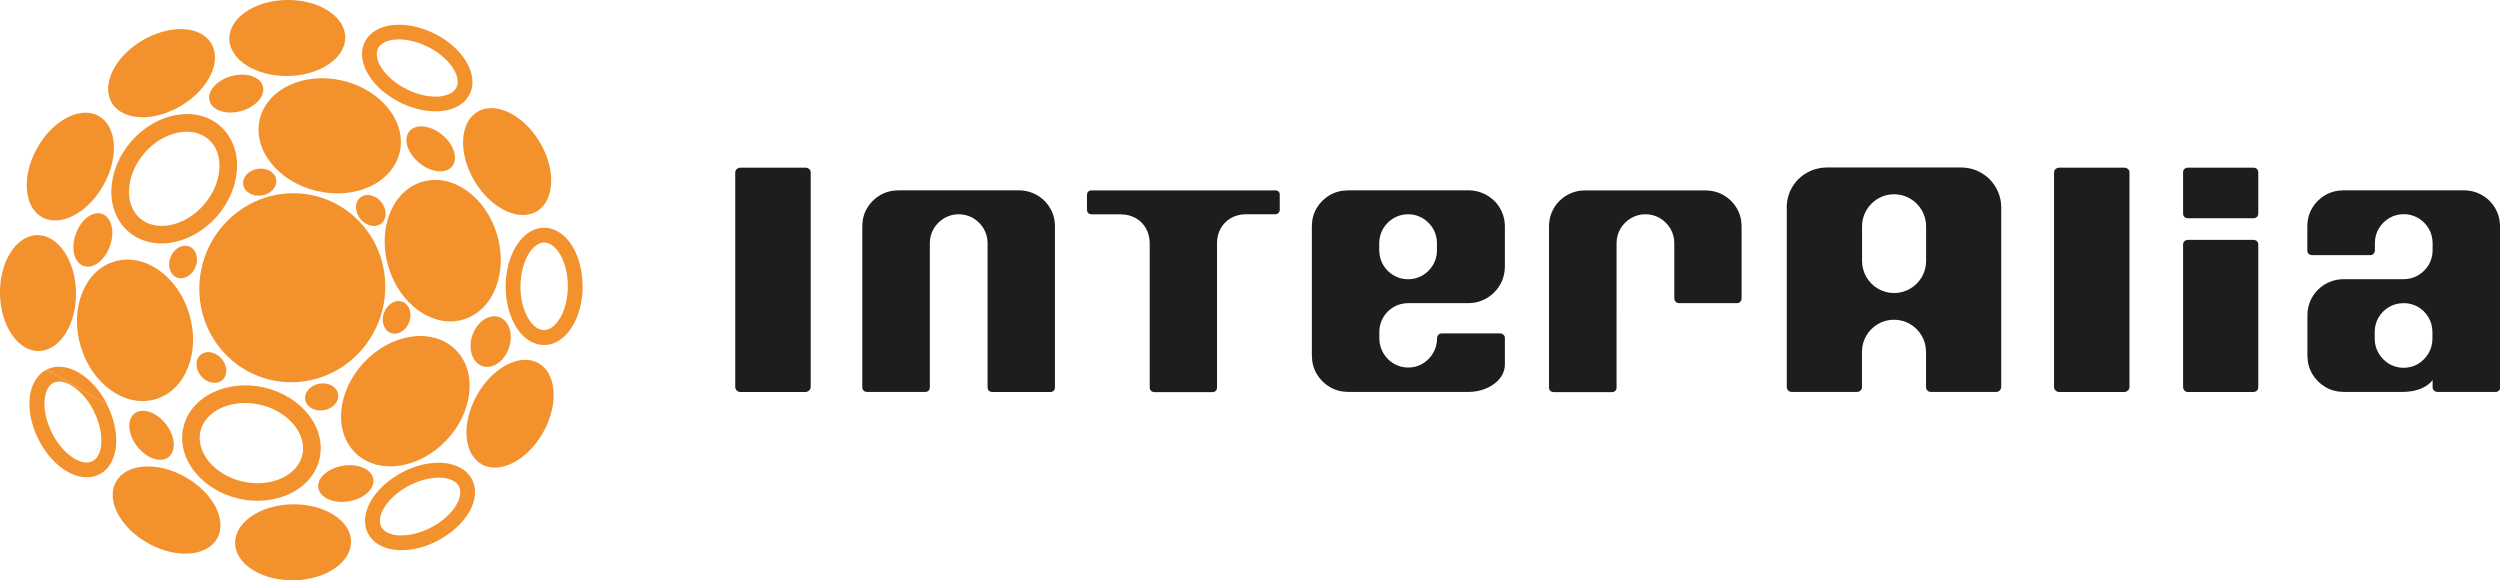 <?xml version="1.0" encoding="UTF-8"?>
<svg id="Layer_2" data-name="Layer 2" xmlns="http://www.w3.org/2000/svg" viewBox="0 0 284.94 66.15">
  <defs>
    <style>
      .cls-1, .cls-2 {
        fill: #f3912d;
      }

      .cls-3 {
        fill: #1d1d1b;
      }

      .cls-2 {
        fill-rule: evenodd;
      }
    </style>
  </defs>
  <g id="Layer_1-2" data-name="Layer 1">
    <g>
      <path class="cls-1" d="M14.97,16.1h0c1.41-1.62,3.23-2.64,5.02-2.98,1.87-.35,3.72,.03,5.1,1.24h0c1.38,1.21,2.02,3,1.92,4.9-.09,1.82-.86,3.76-2.27,5.38h0c-1.41,1.62-3.23,2.64-5.02,2.98-1.87,.35-3.72-.03-5.1-1.24h0c-1.38-1.21-2.02-3-1.92-4.9,.09-1.82,.86-3.76,2.27-5.38h0Zm1.52,1.31h0c-1.11,1.28-1.71,2.78-1.78,4.17-.07,1.31,.34,2.51,1.23,3.29h0c.89,.78,2.14,1.03,3.42,.79,1.37-.26,2.77-1.05,3.87-2.31h0c1.11-1.28,1.71-2.78,1.78-4.17,.07-1.31-.34-2.51-1.23-3.29h0c-.89-.78-2.14-1.03-3.42-.79-1.37,.26-2.77,1.05-3.87,2.31h0Z"/>
      <path class="cls-1" d="M66.41,32.6c0,1.76-.44,3.38-1.16,4.57-.79,1.32-1.93,2.14-3.21,2.15-.3,0-.59-.04-.88-.12-1.05-.3-1.95-1.15-2.57-2.35-.44-.85-.76-1.88-.89-3.02-.04-.38-.07-.77-.07-1.15,0-1.76,.44-3.38,1.16-4.57,.79-1.32,1.93-2.14,3.21-2.15,.28,0,.56,.03,.83,.11,1.06,.29,1.97,1.14,2.6,2.34,.47,.88,.79,1.97,.91,3.16,.04,.35,.05,.7,.05,1.03h0Zm-2.6,3.7c.56-.94,.91-2.25,.91-3.7,0-.31-.01-.6-.04-.87-.1-.97-.36-1.84-.73-2.54-.42-.79-.97-1.33-1.56-1.5-.12-.03-.25-.05-.37-.05-.66,0-1.3,.52-1.79,1.33-.56,.94-.91,2.25-.91,3.7,0,.34,.02,.66,.05,.96,.1,.92,.35,1.75,.71,2.43,.41,.79,.96,1.34,1.54,1.51,.13,.04,.26,.06,.4,.05,.66,0,1.3-.52,1.79-1.33h0Z"/>
      <path class="cls-2" d="M32.63,0c3.65-.07,6.66,1.81,6.72,4.2,.06,2.39-2.84,4.39-6.49,4.46-3.65,.07-6.66-1.81-6.72-4.2C26.08,2.07,28.98,.07,32.63,0h0Z"/>
      <path class="cls-2" d="M61.49,16.15c1.88,3.12,1.76,6.67-.28,7.92-2.04,1.25-5.22-.27-7.1-3.39-1.88-3.12-1.76-6.67,.28-7.92,2.04-1.25,5.22,.27,7.1,3.39h0Z"/>
      <path class="cls-2" d="M61.94,49.22c-1.76,3.19-4.9,4.86-7,3.72-2.1-1.14-2.38-4.66-.61-7.85,1.76-3.19,4.9-4.86,7-3.72,2.1,1.14,2.38,4.66,.61,7.85h0Z"/>
      <path class="cls-2" d="M33.52,66.14c-3.65,.07-6.66-1.81-6.72-4.2-.06-2.39,2.84-4.39,6.49-4.46,3.65-.07,6.66,1.81,6.72,4.2,.06,2.39-2.84,4.39-6.49,4.46h0Z"/>
      <path class="cls-2" d="M16.92,61.94c-3.19-1.76-4.86-4.9-3.72-7,1.14-2.1,4.66-2.38,7.85-.61,3.19,1.76,4.86,4.9,3.72,7-1.14,2.1-4.66,2.38-7.85,.61h0Z"/>
      <path class="cls-2" d="M0,33.52c-.07-3.65,1.81-6.66,4.2-6.72,2.39-.06,4.39,2.84,4.46,6.49,.07,3.65-1.81,6.65-4.2,6.72C2.07,40.07,.07,37.16,0,33.52H0Z"/>
      <path class="cls-2" d="M4.21,16.92c1.76-3.19,4.9-4.86,7-3.72,2.1,1.14,2.38,4.66,.61,7.85-1.76,3.19-4.9,4.86-7,3.72-2.1-1.14-2.38-4.66-.61-7.85h0Z"/>
      <path class="cls-2" d="M16.15,4.65c3.12-1.88,6.67-1.76,7.92,.28,1.25,2.04-.27,5.22-3.39,7.1-3.12,1.88-6.67,1.76-7.92-.28-1.25-2.04,.27-5.22,3.39-7.1h0Z"/>
      <path class="cls-2" d="M39.08,9.2c4.4,1.05,7.3,4.71,6.47,8.18-.83,3.47-5.07,5.43-9.47,4.38-4.4-1.05-7.3-4.71-6.47-8.18,.83-3.47,5.07-5.43,9.47-4.38h0Z"/>
      <path class="cls-2" d="M56.65,26.73c1.29,4.34-.43,8.68-3.85,9.69-3.42,1.01-7.24-1.68-8.53-6.01-1.29-4.34,.43-8.68,3.85-9.69,3.42-1.02,7.24,1.68,8.53,6.01h0Z"/>
      <path class="cls-2" d="M50.89,50.17c-3.11,3.29-7.73,3.96-10.32,1.51s-2.17-7.11,.94-10.4c3.11-3.29,7.73-3.96,10.32-1.51,2.59,2.45,2.17,7.11-.94,10.4h0Z"/>
      <path class="cls-2" d="M9.2,39.49c-1.29-4.34,.43-8.68,3.85-9.69,3.42-1.02,7.24,1.68,8.53,6.01,1.29,4.34-.43,8.68-3.85,9.69-3.42,1.01-7.24-1.68-8.53-6.01h0Z"/>
      <path class="cls-2" d="M33.13,22.03c5.85-.17,10.68,4.51,10.78,10.45,.1,5.95-4.56,10.91-10.41,11.08-5.85,.17-10.68-4.51-10.78-10.45-.1-5.95,4.56-10.91,10.41-11.08h0Z"/>
      <path class="cls-2" d="M8.63,26.68c.58-1.64,1.92-2.67,3-2.3,1.08,.37,1.49,2,.91,3.64-.58,1.64-1.92,2.67-3,2.3-1.08-.37-1.49-2-.91-3.64h0Z"/>
      <path class="cls-2" d="M26.35,8.68c1.68-.47,3.29,.04,3.61,1.13,.32,1.1-.79,2.37-2.46,2.84-1.68,.47-3.29-.04-3.61-1.13-.32-1.1,.79-2.37,2.46-2.84h0Z"/>
      <path class="cls-2" d="M50.39,15.36c1.35,1.1,1.86,2.72,1.14,3.6-.72,.89-2.39,.72-3.74-.39-1.35-1.1-1.86-2.72-1.14-3.6,.72-.89,2.39-.72,3.74,.39h0Z"/>
      <path class="cls-2" d="M57.87,40c-.67,1.48-2.08,2.2-3.16,1.61-1.07-.59-1.4-2.27-.73-3.75,.67-1.48,2.08-2.2,3.16-1.61,1.07,.59,1.4,2.27,.73,3.75h0Z"/>
      <path class="cls-2" d="M39.59,57.16c-1.74,.23-3.22-.51-3.32-1.64-.1-1.13,1.23-2.23,2.97-2.46,1.74-.23,3.22,.51,3.32,1.64,.1,1.13-1.23,2.23-2.97,2.46h0Z"/>
      <path class="cls-2" d="M15.66,50.91c-1.08-1.36-1.23-3.05-.34-3.77,.89-.71,2.49-.19,3.57,1.18,1.08,1.36,1.23,3.05,.34,3.77-.89,.71-2.49,.19-3.57-1.18h0Z"/>
      <path class="cls-2" d="M21.59,28.1c.78,.32,1.09,1.37,.69,2.34-.4,.97-1.36,1.5-2.14,1.18-.78-.32-1.09-1.37-.69-2.34,.4-.97,1.36-1.5,2.14-1.18h0Z"/>
      <path class="cls-2" d="M31.48,20.49c.12,.84-.62,1.64-1.66,1.79-1.04,.15-1.98-.41-2.1-1.25-.12-.84,.62-1.64,1.67-1.79,1.04-.15,1.98,.41,2.1,1.25h0Z"/>
      <path class="cls-2" d="M43.46,25.47c-.66,.53-1.73,.3-2.39-.52-.66-.82-.66-1.91,0-2.44,.66-.53,1.73-.3,2.39,.52,.66,.82,.66,1.91,0,2.44h0Z"/>
      <path class="cls-2" d="M44.54,37.95c-.79-.3-1.14-1.34-.77-2.32,.37-.98,1.31-1.54,2.1-1.24,.79,.3,1.14,1.34,.77,2.32-.37,.98-1.31,1.54-2.1,1.24h0Z"/>
      <path class="cls-2" d="M34.79,45.57c-.15-.83,.57-1.66,1.61-1.84,1.03-.18,1.99,.35,2.14,1.18,.15,.83-.57,1.66-1.61,1.84s-1.99-.35-2.14-1.18h0Z"/>
      <path class="cls-2" d="M22.86,40.44c.64-.55,1.72-.35,2.4,.45,.68,.8,.72,1.89,.07,2.44-.64,.55-1.72,.35-2.4-.45-.68-.8-.72-1.89-.07-2.44h0Z"/>
      <path class="cls-3" d="M92.4,19.65c0-.17-.07-.31-.19-.4-.12-.09-.25-.14-.39-.14h-7.44c-.14,0-.27,.05-.39,.14-.12,.1-.18,.23-.19,.4v24.45c0,.17,.07,.31,.19,.42,.12,.11,.25,.16,.39,.16h7.44c.14,0,.27-.06,.39-.16,.12-.1,.18-.24,.19-.42V19.65h0Z"/>
      <path class="cls-3" d="M203.65,23.64v20.45c0,.17,.06,.31,.16,.42,.1,.11,.24,.16,.42,.16h7.41c.18,0,.31-.06,.42-.16,.1-.1,.16-.24,.16-.42v-4c0-.68,.18-1.29,.5-1.84,.32-.55,.76-.98,1.31-1.31,.55-.32,1.17-.5,1.84-.5,.68,0,1.29,.18,1.84,.5,.55,.32,.98,.76,1.31,1.31,.32,.55,.5,1.17,.5,1.84v4c0,.17,.06,.31,.16,.42,.1,.11,.24,.16,.42,.16h7.44c.14,0,.27-.06,.38-.16,.11-.1,.16-.24,.17-.42V23.64c0-.64-.12-1.23-.36-1.78-.24-.55-.56-1.03-.98-1.45-.42-.41-.9-.73-1.46-.97-.55-.23-1.14-.35-1.78-.35h-15.26c-.87,.01-1.64,.22-2.33,.61-.69,.4-1.24,.94-1.65,1.63-.41,.68-.61,1.45-.63,2.3h0Zm15.88,2.15v3.96c0,.68-.18,1.29-.5,1.84-.32,.55-.76,.98-1.31,1.31-.55,.32-1.17,.5-1.84,.5-.68,0-1.29-.18-1.84-.5-.55-.32-.98-.76-1.31-1.31-.32-.55-.5-1.17-.5-1.84v-3.96c0-.68,.18-1.29,.5-1.84,.32-.55,.76-.98,1.31-1.31,.55-.32,1.17-.5,1.84-.5,.68,0,1.29,.18,1.84,.5,.55,.32,.98,.76,1.31,1.31,.32,.55,.5,1.17,.5,1.84h0Z"/>
      <path class="cls-3" d="M242.71,19.65c0-.17-.07-.31-.19-.4-.12-.09-.25-.14-.39-.14h-7.44c-.14,0-.27,.05-.39,.14-.12,.1-.18,.23-.19,.4v24.45c0,.17,.07,.31,.19,.42,.12,.11,.25,.16,.39,.16h7.44c.14,0,.27-.06,.39-.16,.12-.1,.18-.24,.19-.42V19.65h0Z"/>
      <path class="cls-3" d="M257.39,24.33v-4.68c0-.17-.06-.31-.16-.4-.11-.09-.24-.14-.42-.14h-7.41c-.17,0-.31,.05-.42,.14-.11,.1-.16,.23-.16,.4v4.68c0,.17,.06,.31,.16,.4,.1,.1,.24,.15,.42,.15h7.41c.18,0,.31-.05,.42-.15,.1-.09,.16-.23,.16-.4h0Zm0,3.55c0-.17-.06-.31-.16-.4-.11-.09-.24-.14-.42-.14h-7.41c-.17,0-.31,.05-.42,.14-.11,.1-.16,.23-.16,.4v16.22c0,.17,.06,.31,.16,.42,.1,.11,.24,.16,.42,.16h7.41c.18,0,.31-.06,.42-.16,.1-.1,.16-.24,.16-.42V27.88h0Z"/>
      <path class="cls-3" d="M119.75,44.68c.13,0,.24-.05,.34-.15,.1-.09,.15-.22,.15-.37V25.78c0-.57-.11-1.1-.32-1.6-.21-.49-.51-.93-.88-1.3-.38-.37-.81-.66-1.31-.87-.5-.21-1.03-.31-1.6-.32h-13.71c-.78,.01-1.47,.19-2.1,.55-.62,.36-1.11,.85-1.48,1.46-.37,.61-.55,1.3-.56,2.07v18.38c0,.15,.05,.28,.15,.37,.09,.1,.22,.14,.37,.15h6.66c.16,0,.28-.05,.38-.15,.09-.09,.14-.22,.14-.37V27.71c0-.61,.16-1.16,.45-1.66,.29-.49,.69-.88,1.18-1.18,.5-.29,1.05-.45,1.66-.45,.61,0,1.16,.16,1.66,.45,.49,.29,.88,.69,1.18,1.18,.29,.5,.45,1.05,.45,1.66v16.45c0,.15,.05,.28,.15,.37,.09,.1,.22,.14,.37,.15h6.69Z"/>
      <path class="cls-3" d="M145.34,21.7h-20.93c-.15,0-.28,.05-.37,.13-.1,.09-.14,.21-.15,.36v1.72c0,.15,.05,.28,.15,.37,.09,.1,.22,.14,.37,.15h3.31c.68,0,1.26,.16,1.76,.45,.5,.29,.87,.69,1.15,1.18,.27,.5,.4,1.05,.41,1.66v16.45c0,.15,.05,.28,.15,.37,.09,.1,.22,.14,.37,.15h6.63c.16,0,.28-.05,.38-.15,.09-.09,.14-.22,.14-.37V27.71c0-.61,.14-1.16,.41-1.66,.27-.49,.65-.88,1.15-1.18,.5-.29,1.08-.45,1.76-.45h3.31c.16,0,.28-.05,.38-.15,.09-.09,.14-.22,.14-.37v-1.72c0-.15-.05-.28-.14-.36-.1-.08-.22-.13-.38-.13h0Z"/>
      <path class="cls-3" d="M157.21,37.84c0-.62,.16-1.18,.45-1.67,.29-.5,.69-.88,1.18-1.18,.5-.29,1.05-.43,1.66-.44h6.87c.57,0,1.1-.11,1.61-.33,.5-.21,.94-.51,1.32-.89,.38-.38,.68-.82,.89-1.31,.21-.5,.32-1.03,.33-1.61v-4.63c0-.57-.11-1.1-.33-1.6-.21-.49-.51-.93-.89-1.3-.38-.37-.82-.66-1.32-.87-.5-.21-1.03-.31-1.61-.32h-13.71c-.78,.01-1.47,.19-2.1,.55-.62,.36-1.11,.85-1.48,1.46-.37,.61-.55,1.3-.56,2.07v14.76c.01,.78,.19,1.47,.56,2.1,.37,.62,.86,1.11,1.48,1.48,.62,.37,1.32,.55,2.1,.56h13.71c.57,0,1.1-.09,1.61-.25,.5-.16,.94-.38,1.32-.67,.38-.28,.68-.61,.89-.98,.21-.37,.32-.76,.33-1.18v-3.07c0-.16-.06-.28-.17-.38-.11-.09-.23-.14-.35-.14h-6.69c-.13,0-.25,.05-.35,.14-.11,.1-.16,.22-.17,.38v.06c0,.61-.16,1.17-.45,1.66-.29,.5-.69,.9-1.18,1.2-.5,.3-1.05,.45-1.66,.45-.61,0-1.16-.16-1.66-.45-.49-.3-.88-.7-1.18-1.2-.29-.5-.44-1.05-.45-1.66v-.77h0Zm6.57-10.13v.83c0,.61-.16,1.16-.45,1.66-.29,.49-.69,.88-1.18,1.18-.5,.29-1.05,.45-1.66,.45-.61,0-1.16-.16-1.66-.45-.49-.29-.88-.69-1.18-1.18-.29-.5-.44-1.05-.45-1.66v-.83c0-.61,.16-1.16,.45-1.66,.29-.49,.69-.88,1.18-1.18,.5-.29,1.05-.45,1.66-.45,.61,0,1.16,.16,1.66,.45,.49,.29,.88,.69,1.18,1.18,.29,.5,.45,1.05,.45,1.66h0Z"/>
      <path class="cls-3" d="M197.98,34.55c.16,0,.28-.06,.38-.17,.09-.11,.14-.23,.14-.35v-8.25c-.01-.77-.19-1.45-.56-2.07-.37-.61-.86-1.1-1.48-1.46-.62-.36-1.32-.54-2.1-.55h-13.71c-.57,0-1.1,.11-1.6,.32-.5,.21-.93,.5-1.3,.87-.38,.37-.67,.81-.88,1.3-.21,.49-.32,1.02-.32,1.6v18.38c0,.15,.05,.28,.15,.37,.09,.1,.22,.14,.37,.15h6.66c.16,0,.28-.05,.38-.15,.09-.09,.14-.22,.14-.37V27.71c0-.61,.16-1.16,.45-1.66,.29-.49,.69-.88,1.18-1.18,.5-.29,1.05-.45,1.66-.45,.61,0,1.16,.16,1.66,.45,.49,.29,.88,.69,1.18,1.18,.29,.5,.45,1.05,.45,1.66v6.32c0,.13,.05,.25,.15,.35,.09,.11,.22,.16,.37,.17h6.66Z"/>
      <path class="cls-3" d="M284.94,25.78c0-.57-.11-1.1-.32-1.6-.21-.49-.51-.93-.88-1.3-.38-.37-.81-.66-1.31-.87-.5-.21-1.03-.31-1.6-.32h-13.71c-.78,.01-1.47,.19-2.1,.55-.62,.36-1.11,.85-1.48,1.46-.37,.61-.55,1.3-.56,2.07v2.79c0,.15,.05,.28,.15,.37,.09,.1,.22,.14,.37,.15h6.66c.16,0,.28-.06,.38-.17,.09-.11,.14-.22,.14-.35v-.86c0-.61,.16-1.16,.45-1.66,.29-.49,.69-.88,1.18-1.18,.5-.29,1.05-.45,1.66-.45,.61,0,1.16,.16,1.66,.45,.49,.29,.88,.69,1.18,1.18,.29,.5,.44,1.05,.45,1.66v.83c0,.61-.16,1.16-.45,1.66-.29,.49-.69,.88-1.18,1.18-.5,.29-1.05,.45-1.66,.45h-6.84c-.58,0-1.12,.11-1.62,.32-.5,.21-.94,.51-1.32,.88-.38,.38-.67,.81-.88,1.31-.21,.5-.32,1.03-.32,1.6v4.6c.01,.78,.19,1.47,.56,2.1,.37,.62,.86,1.11,1.48,1.48,.62,.37,1.32,.55,2.1,.56h6.66c.49,0,.95-.05,1.38-.14,.44-.1,.84-.25,1.2-.45,.35-.2,.65-.45,.89-.76v.83c0,.15,.06,.28,.17,.37,.11,.1,.23,.14,.35,.15h6.69c.13,0,.24-.05,.34-.15,.1-.09,.15-.22,.15-.37V25.78h0Zm-7.7,12.06v.77c0,.61-.16,1.17-.45,1.66-.29,.5-.69,.9-1.18,1.2-.5,.3-1.05,.45-1.66,.45-.61,0-1.16-.16-1.66-.45-.49-.3-.88-.7-1.18-1.2-.29-.5-.45-1.05-.45-1.66v-.77c0-.62,.16-1.18,.45-1.67,.29-.5,.69-.88,1.18-1.18,.5-.29,1.05-.43,1.66-.44,.61,0,1.16,.15,1.66,.44,.49,.29,.88,.68,1.18,1.18,.29,.49,.44,1.05,.45,1.67h0Z"/>
      <path class="cls-1" d="M27.19,56.83h0c-2.09-.49-3.84-1.61-4.98-3.03-1.19-1.49-1.72-3.3-1.31-5.08h0c.41-1.8,1.69-3.2,3.42-4.01,1.65-.78,3.72-1.02,5.81-.54h0c2.09,.49,3.84,1.61,4.98,3.03,1.19,1.49,1.72,3.3,1.31,5.08h0c-.41,1.8-1.69,3.2-3.42,4.01-1.65,.78-3.72,1.02-5.81,.54h0Zm.44-1.95h0c1.65,.38,3.25,.2,4.51-.39,1.18-.56,2.05-1.48,2.32-2.64h0c.27-1.16-.11-2.37-.92-3.39-.87-1.08-2.23-1.95-3.87-2.33h0c-1.65-.38-3.25-.2-4.51,.39-1.18,.56-2.05,1.48-2.32,2.64h0c-.27,1.16,.11,2.37,.92,3.39,.87,1.08,2.23,1.95,3.87,2.33h0Z"/>
      <path class="cls-1" d="M12.19,46.09c.8,1.57,1.14,3.22,1.04,4.6-.11,1.53-.75,2.78-1.9,3.37h0s-.02,.01-.03,.01c0,0,0,0,0,0,0,0,0,0,0,0,0,0,0,0,0,0,0,0,0,0,0,0-1.13,.57-2.49,.38-3.77-.4-1.16-.7-2.27-1.91-3.07-3.44-.02-.05,.02,.04-.05-.1h0c-.8-1.57-1.14-3.22-1.04-4.6,.11-1.51,.74-2.74,1.86-3.35-.24,.12-1.26,.63,.04-.02,0,0,0,0,0,0,0,0,.02,0,.03-.01,0,0,0,0,0,0,0,0,0,0,0,0l6.9,3.94h0Zm-.65,4.48c.08-1.1-.2-2.43-.85-3.72h0s.01,.02-.04-.09c-.66-1.26-1.55-2.23-2.45-2.79-.78-.48-1.56-.63-2.13-.33h0s0,0,0,0h0c-.58,.31-.92,1.05-.99,2-.08,1.1,.2,2.43,.85,3.72h0c.04,.09-.01-.02,.04,.09,.66,1.26,1.55,2.23,2.45,2.78,.78,.48,1.56,.63,2.13,.33h0s0,0,0,0h0s0,0,0,0h0s0,0,0,0h0s0,0,0,0h0s0,0,0,0l.99-2h0Zm.65-4.48h0s0,0,0,0h0Zm-1.63,6.47c.58-.31,.92-1.05,.99-2l-.99,2h0Zm0,0h0Zm0,0h0s0,0,0,0h0Zm.75,1.51s0,0,0,0h0Zm-.75-1.51s0,0,0,0h0Zm-.01,0s0,0,0,0h0Zm-5.24-10.43c1.13-.57,2.49-.38,3.77,.4,1.16,.71,2.27,1.91,3.07,3.44,.02,.05,0,0,.05,.1l-6.89-3.94h0Z"/>
      <path class="cls-1" d="M49.46,3.8c1.58,.78,2.84,1.89,3.58,3.06,.83,1.29,1.06,2.67,.51,3.83h0c-.03,.06,0,.02-.02,.03h0c-.56,1.14-1.76,1.8-3.26,1.94-1.35,.13-2.96-.17-4.52-.91-.04-.02,0,0-.1-.05-1.58-.78-2.84-1.89-3.58-3.06-.83-1.29-1.06-2.67-.51-3.83v-.02s.02,0,.02,0c.56-1.14,1.76-1.8,3.26-1.94,1.35-.13,2.96,.16,4.52,.91,.03,.01,.06,.03,.1,.05h0Zm2.17,3.97c-.59-.92-1.61-1.82-2.91-2.46h0s-.05-.02-.09-.04c-1.29-.62-2.58-.86-3.64-.76-.91,.09-1.61,.43-1.9,1h0s-.01,.02-.01,.02c-.29,.6-.11,1.4,.4,2.2,.59,.92,1.61,1.82,2.91,2.46,.04,.02-.02-.01,.08,.04,1.28,.62,2.58,.86,3.64,.76,.91-.09,1.62-.43,1.91-1.01,0,0,0,.01,0,0h0s0,0,0,0c0,0,0,0,0,0l-.4-2.21h0Zm.4,2.2c.29-.6,.11-1.4-.4-2.2l.4,2.2h0Zm0,0h0s0,0,0,0h0s0,0,0,0h0Zm0,0h0s0,0,0,0h0Zm0,0s0,0,0,0h0Zm0,0s0,0,0,0h0s0,0,0,0h0Zm0,0s0,0,0,0h0s0,0,0,0h0Z"/>
      <path class="cls-1" d="M49.96,61.59c-1.56,.83-3.2,1.19-4.58,1.11-1.53-.09-2.78-.71-3.4-1.84-.02-.04,0,0-.03-.05h0c-.58-1.12-.41-2.47,.35-3.76,.69-1.17,1.87-2.3,3.39-3.13,.12-.06,.07-.04,.1-.06,1.56-.83,3.2-1.19,4.58-1.11,1.53,.09,2.78,.71,3.4,1.84,.02,.03,0,.01,.02,.03,0,0,0,0,0,0,0,0,0,0,0,0,0,0,0,0,0,0l-3.83,6.96h0Zm-4.49-.57c1.1,.06,2.42-.24,3.7-.92,.09-.05,.05-.03,.08-.04,1.25-.68,2.21-1.58,2.75-2.5,.47-.79,.6-1.57,.3-2.14h0s0-.02,0-.02c-.32-.57-1.06-.89-2.01-.95-1.1-.06-2.42,.24-3.7,.92-.09,.05-.02,.01-.08,.04-1.25,.68-2.21,1.58-2.75,2.5-.47,.79-.6,1.57-.3,2.14v.02s.02,.02,.01,.01c.32,.57,1.06,.89,2.01,.94h0Zm-2.02-.96s0,0,0,0c0-.01-.01-.02,0,0h0Zm0,0s0,0,0,0h0s0,0,0,0h0Zm0,0s0,0,0,0c0,0,0,0,0,0h0Zm8.84-4.66s0,0,0,0h0Zm1.5-.77c.59,1.12,.42,2.48-.34,3.77-.69,1.17-1.87,2.3-3.39,3.13-.09,.05-.07,.04-.1,.06l3.83-6.95h0Z"/>
    </g>
  </g>
</svg>